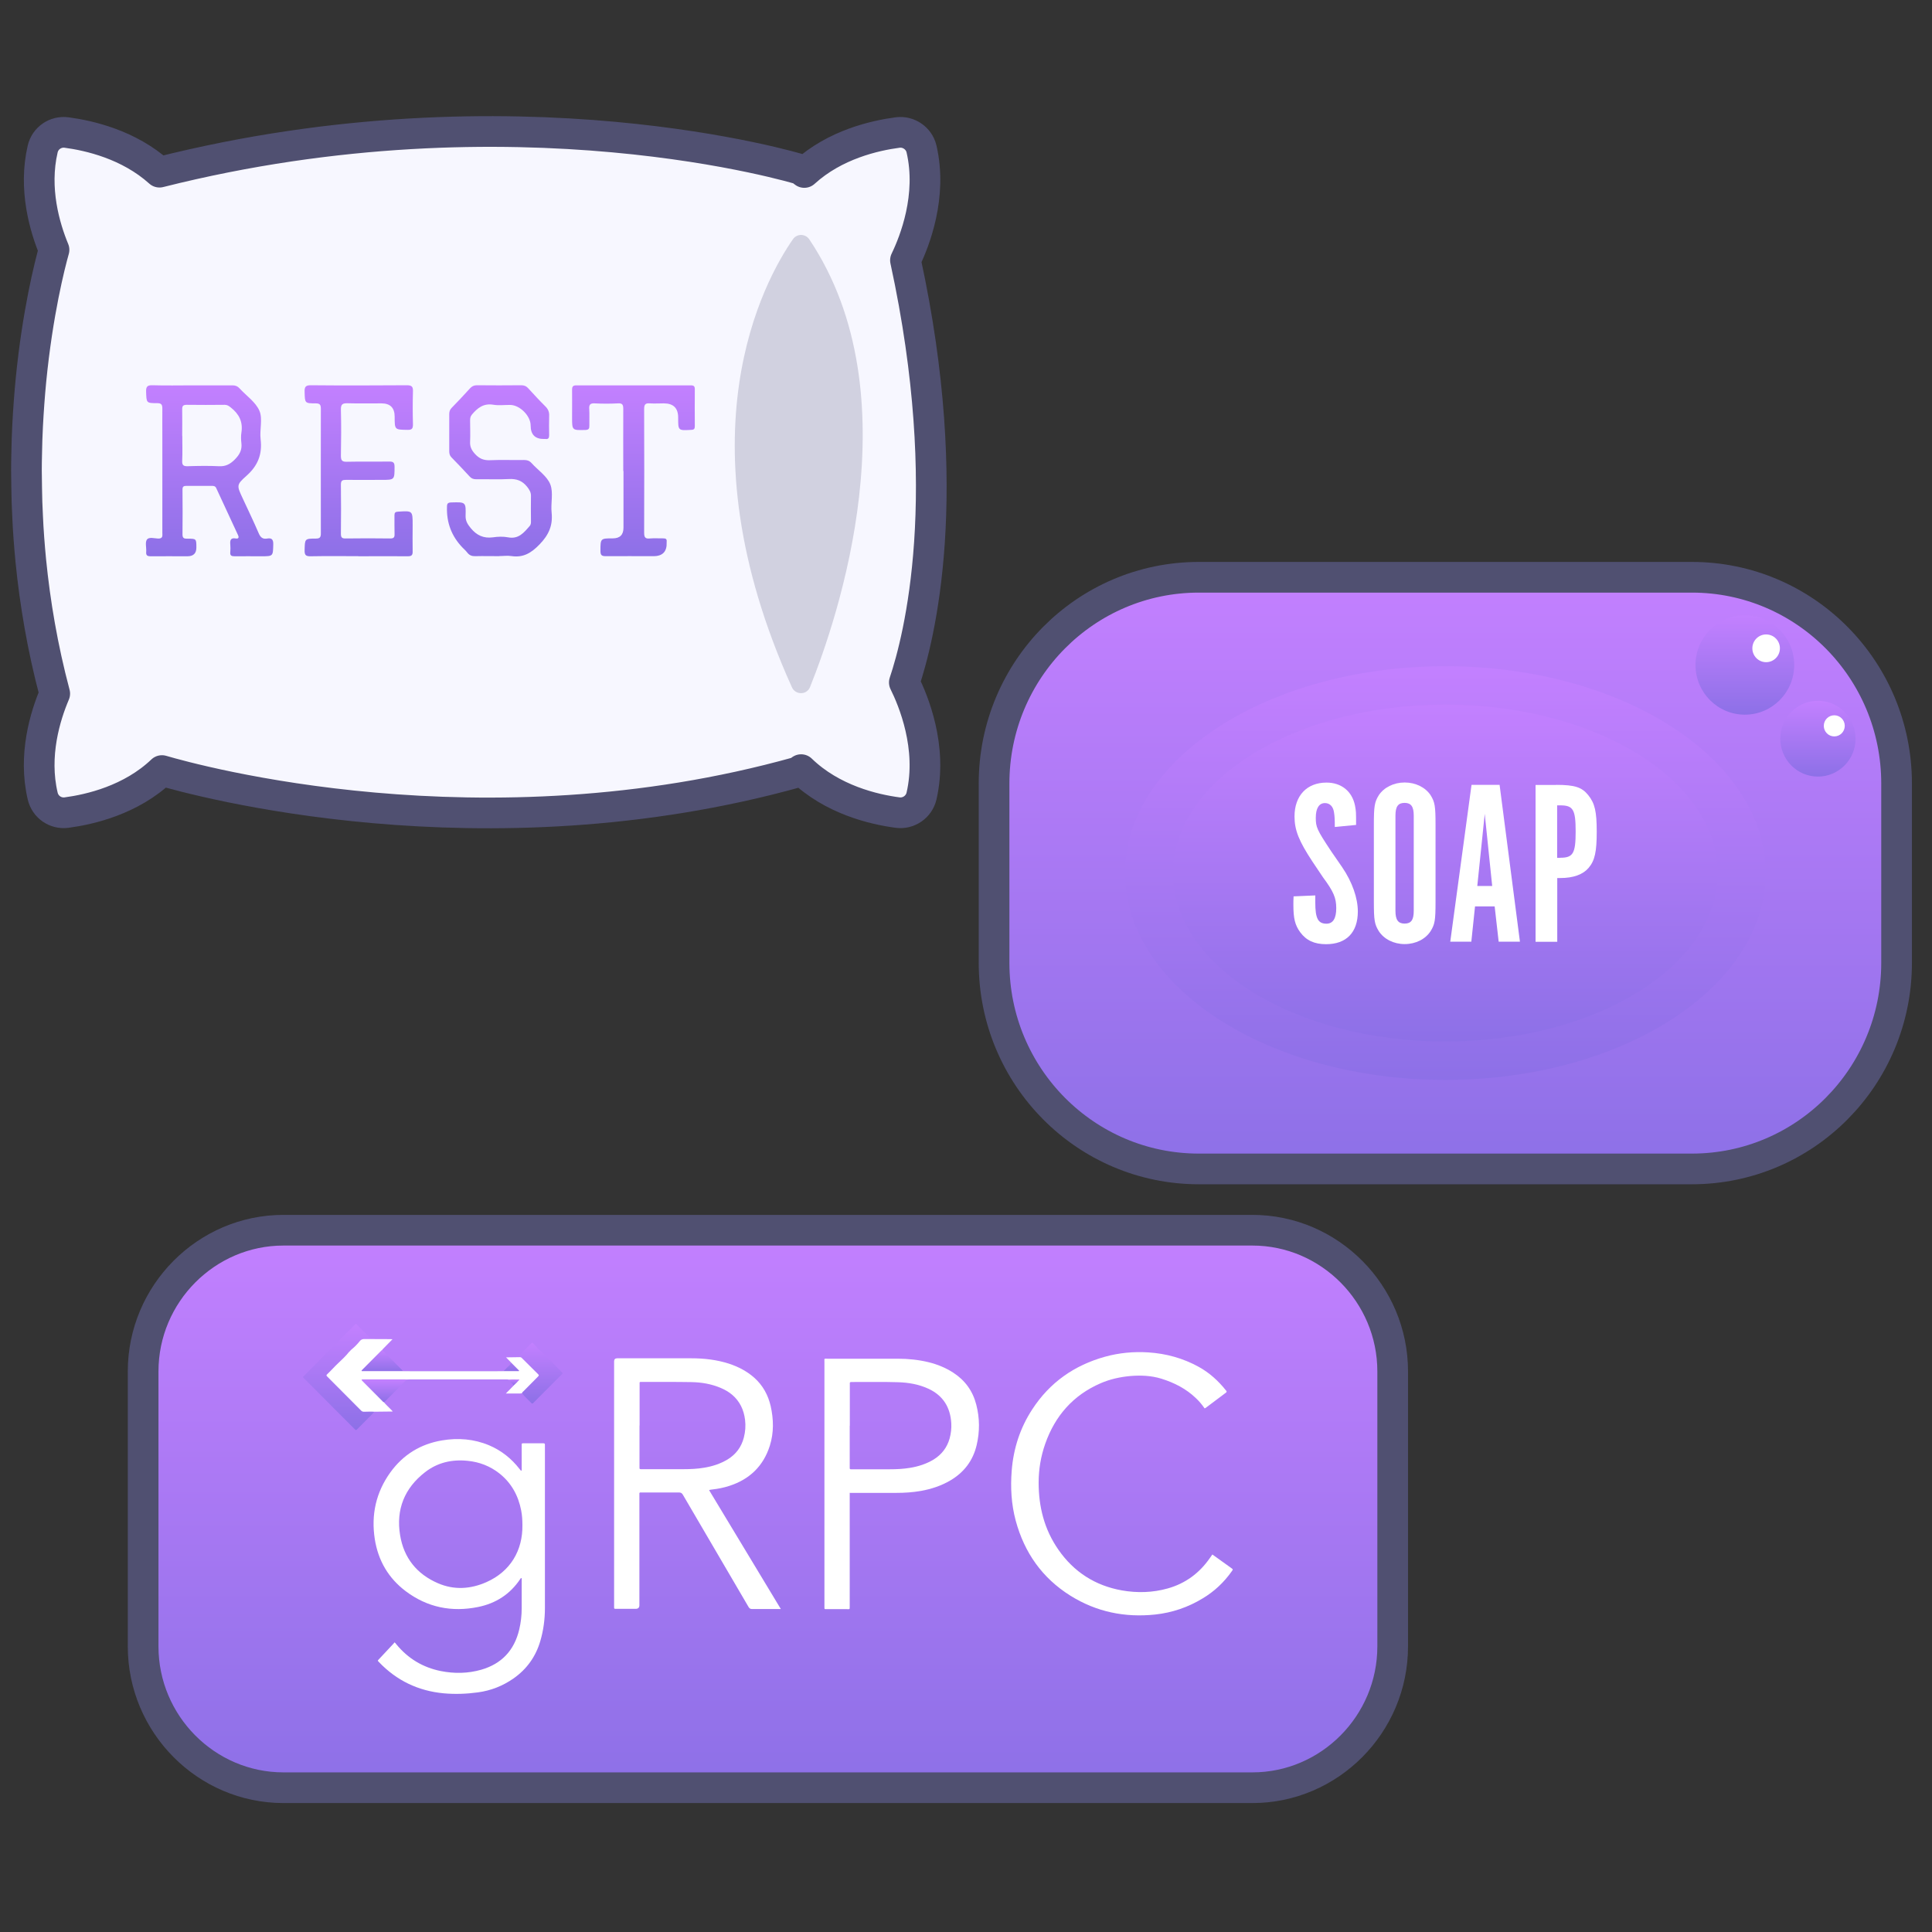 <svg xmlns="http://www.w3.org/2000/svg" width="250" height="250" viewBox="0 0 250 250" fill="none"><rect x="0" y="0" width="250" height="250" fill="#333333" stroke="none"/><path d="M117.003 88.298C118.134 90.576 120.714 96.671 119.225 103.021C118.892 104.427 117.549 105.338 116.139 105.151C113.079 104.749 107.679 103.49 103.649 99.591L103.236 99.9C62.454 111.3 25.104 100.931 20.954 99.699C16.95 103.517 11.616 104.749 8.61 105.138C7.2 105.325 5.857 104.414 5.524 103.007C4.287 97.716 5.857 92.612 7.081 89.732C-0.475 61.385 5.804 36.548 6.987 32.301C5.777 29.381 4.314 24.398 5.524 19.24C5.843 17.873 7.187 16.949 8.597 17.137C11.537 17.525 16.657 18.691 20.621 22.281C66.791 10.653 103.542 21.906 103.542 21.906L104.074 22.308C108.038 18.704 113.199 17.525 116.152 17.137C117.562 16.949 118.905 17.86 119.238 19.267C120.661 25.349 118.36 31.203 117.163 33.681C123.734 63.93 118.919 82.645 117.017 88.298H117.003Z" fill="#F7F7FF"></path><path d="M102.611 30.948C98.9 36.28 87.766 56.388 102.478 88.941C102.943 89.959 104.406 89.946 104.819 88.901C108.357 80.1 118.253 51.163 104.725 30.975C104.22 30.225 103.129 30.212 102.611 30.948Z" fill="#D1D1E0"></path><path d="M24.878 49.864C26.607 49.864 28.35 49.864 30.079 49.864C30.465 49.864 30.744 49.971 30.997 50.253C31.875 51.217 33.099 52.034 33.577 53.173C34.016 54.218 33.577 55.611 33.724 56.83C33.963 58.786 33.364 60.273 31.875 61.586C30.558 62.751 30.651 62.858 31.409 64.493C32.101 65.993 32.832 67.494 33.484 69.021C33.71 69.543 34.003 69.784 34.548 69.691C35.147 69.584 35.373 69.784 35.36 70.441C35.32 71.968 35.36 71.981 33.83 71.981C32.673 71.981 31.516 71.968 30.358 71.981C29.946 71.981 29.747 71.888 29.8 71.432C29.826 71.111 29.826 70.776 29.8 70.454C29.747 69.918 29.84 69.557 30.505 69.677C30.877 69.744 30.944 69.543 30.797 69.235C29.853 67.212 28.909 65.176 27.977 63.153C27.858 62.899 27.658 62.872 27.432 62.872C26.328 62.872 25.224 62.872 24.107 62.872C23.761 62.872 23.615 62.966 23.615 63.341C23.628 65.283 23.641 67.226 23.615 69.168C23.615 69.704 23.894 69.704 24.28 69.704C25.41 69.704 25.41 69.718 25.41 70.856C25.41 71.606 25.024 71.981 24.253 71.981C22.67 71.981 21.087 71.968 19.504 71.981C19.039 71.981 18.879 71.861 18.919 71.392C18.959 70.87 18.76 70.213 18.999 69.838C19.278 69.436 19.983 69.677 20.489 69.691C21.114 69.691 21.008 69.289 21.008 68.927C21.008 64.788 21.008 60.661 21.008 56.522C21.008 55.316 20.994 54.097 21.008 52.892C21.008 52.396 20.914 52.168 20.356 52.168C18.919 52.168 18.959 52.141 18.906 50.708C18.879 50.011 19.079 49.824 19.77 49.851C21.473 49.904 23.189 49.864 24.905 49.864H24.878ZM23.588 56.375C23.588 57.46 23.628 58.545 23.575 59.63C23.548 60.219 23.761 60.34 24.306 60.327C25.636 60.286 26.98 60.26 28.297 60.327C29.188 60.38 29.773 60.072 30.385 59.456C30.997 58.84 31.343 58.223 31.236 57.339C31.183 56.897 31.17 56.428 31.236 55.986C31.462 54.593 30.93 53.562 29.866 52.731C29.613 52.53 29.414 52.383 29.081 52.383C27.445 52.396 25.809 52.409 24.173 52.383C23.708 52.383 23.561 52.517 23.575 52.985C23.601 54.124 23.575 55.249 23.575 56.388L23.588 56.375Z" fill="url(#paint0_linear_5955_20337)"></path><path d="M46.373 71.968C44.312 71.968 42.25 71.941 40.188 71.981C39.536 71.995 39.403 71.794 39.417 71.178C39.456 69.718 39.417 69.691 40.893 69.691C41.412 69.691 41.518 69.49 41.518 69.021C41.518 63.649 41.505 58.277 41.518 52.905C41.518 52.396 41.412 52.195 40.853 52.195C39.43 52.195 39.456 52.168 39.417 50.721C39.39 50.038 39.563 49.837 40.268 49.851C44.391 49.891 48.528 49.877 52.651 49.851C53.29 49.851 53.463 50.038 53.436 50.654C53.396 52.061 53.396 53.481 53.436 54.888C53.436 55.41 53.356 55.638 52.745 55.624C51.069 55.598 51.069 55.624 51.069 53.923C51.069 52.771 50.497 52.195 49.353 52.195C47.89 52.195 46.426 52.222 44.977 52.182C44.338 52.168 44.099 52.302 44.112 52.999C44.165 54.995 44.152 56.991 44.112 58.974C44.112 59.55 44.245 59.764 44.857 59.751C46.693 59.71 48.528 59.751 50.364 59.724C50.882 59.724 51.055 59.844 51.055 60.394C51.055 62.095 51.055 62.095 49.379 62.095C47.85 62.095 46.307 62.108 44.777 62.095C44.325 62.095 44.112 62.162 44.112 62.698C44.139 64.814 44.139 66.931 44.112 69.061C44.112 69.503 44.218 69.691 44.697 69.677C46.639 69.65 48.568 69.65 50.51 69.677C50.949 69.677 51.069 69.53 51.055 69.115C51.029 68.311 51.055 67.494 51.042 66.69C51.042 66.328 51.162 66.221 51.521 66.208C53.396 66.087 53.396 66.074 53.396 67.949C53.396 69.088 53.37 70.227 53.396 71.352C53.41 71.861 53.237 71.981 52.758 71.981C50.616 71.955 48.475 71.981 46.347 71.981L46.373 71.968Z" fill="url(#paint1_linear_5955_20337)"></path><path d="M64.609 71.968C63.572 71.968 62.548 71.941 61.51 71.968C61.071 71.981 60.739 71.861 60.473 71.513C60.286 71.272 60.06 71.07 59.848 70.856C58.438 69.391 57.768 67.632 57.839 65.578C57.839 65.149 57.959 65.029 58.398 65.015C60.26 64.962 60.3 64.948 60.247 66.757C60.233 67.427 60.513 67.842 60.912 68.338C61.683 69.275 62.574 69.691 63.785 69.53C64.423 69.436 65.115 69.409 65.74 69.53C67.11 69.798 67.802 68.914 68.547 68.056C68.733 67.842 68.706 67.588 68.706 67.346C68.706 66.315 68.68 65.283 68.706 64.238C68.733 63.716 68.507 63.368 68.201 62.979C67.576 62.202 66.844 61.934 65.847 61.988C64.437 62.068 63.027 61.988 61.617 62.015C61.258 62.015 61.005 61.921 60.765 61.653C59.994 60.822 59.222 59.992 58.424 59.188C58.185 58.947 58.132 58.692 58.132 58.371C58.132 56.777 58.132 55.196 58.132 53.602C58.132 53.28 58.198 53.039 58.424 52.798C59.236 51.967 60.034 51.123 60.805 50.266C61.058 49.985 61.324 49.851 61.71 49.851C63.625 49.877 65.541 49.864 67.443 49.851C67.828 49.851 68.094 49.958 68.361 50.253C69.092 51.056 69.824 51.847 70.595 52.61C70.941 52.959 71.087 53.334 71.061 53.829C71.034 54.66 71.047 55.49 71.061 56.321C71.061 56.669 70.954 56.857 70.582 56.803C70.529 56.803 70.475 56.803 70.436 56.803C69.256 56.83 68.666 56.25 68.666 55.062C68.666 53.803 67.257 52.396 65.993 52.396C65.261 52.396 64.516 52.49 63.811 52.369C62.574 52.168 61.79 52.785 61.058 53.655C60.858 53.896 60.832 54.138 60.832 54.419C60.832 55.33 60.872 56.241 60.832 57.138C60.792 57.795 61.018 58.25 61.457 58.733C62.016 59.349 62.601 59.59 63.426 59.55C64.889 59.483 66.339 59.55 67.802 59.523C68.214 59.523 68.507 59.617 68.786 59.925C69.611 60.849 70.781 61.599 71.207 62.671C71.633 63.743 71.247 65.109 71.38 66.328C71.553 68.003 71.007 69.222 69.81 70.454C68.733 71.566 67.709 72.182 66.179 71.955C65.66 71.874 65.128 71.955 64.596 71.955L64.609 71.968Z" fill="url(#paint2_linear_5955_20337)"></path><path d="M80.651 60.956C80.651 58.277 80.638 55.611 80.651 52.932C80.651 52.396 80.558 52.155 79.96 52.195C78.962 52.249 77.951 52.249 76.94 52.195C76.342 52.168 76.209 52.396 76.249 52.932C76.289 53.642 76.249 54.338 76.262 55.048C76.275 55.45 76.195 55.624 75.743 55.638C74.027 55.678 74.027 55.705 74.027 53.99C74.027 52.798 74.041 51.619 74.027 50.427C74.027 49.998 74.16 49.864 74.586 49.864C79.521 49.864 84.456 49.864 89.391 49.864C89.79 49.864 89.909 49.985 89.909 50.373C89.896 51.967 89.896 53.548 89.909 55.142C89.909 55.49 89.816 55.611 89.444 55.624C87.741 55.718 87.754 55.732 87.754 54.03C87.754 52.807 87.134 52.195 85.892 52.195C85.294 52.195 84.682 52.235 84.083 52.195C83.458 52.141 83.352 52.396 83.352 52.959C83.365 58.277 83.378 63.609 83.352 68.927C83.352 69.516 83.485 69.744 84.097 69.677C84.668 69.624 85.254 69.677 85.826 69.664C86.145 69.664 86.305 69.744 86.265 70.093C86.265 70.119 86.265 70.146 86.265 70.173C86.318 71.37 85.75 71.968 84.562 71.968C82.5 71.968 80.439 71.955 78.377 71.968C77.858 71.968 77.698 71.834 77.698 71.298C77.698 69.664 77.698 69.664 79.295 69.664C80.217 69.664 80.678 69.204 80.678 68.284C80.678 65.832 80.678 63.394 80.678 60.943L80.651 60.956Z" fill="url(#paint3_linear_5955_20337)"></path><path d="M218.919 74.701H155.125C140.492 74.701 128.629 86.648 128.629 101.387V124.576C128.629 139.314 140.492 151.261 155.125 151.261H218.919C233.552 151.261 245.415 139.314 245.415 124.576V101.387C245.415 86.648 233.552 74.701 218.919 74.701Z" fill="url(#paint4_linear_5955_20337)"></path><path d="M225.783 92.478C229.309 92.478 232.168 89.599 232.168 86.048C232.168 82.496 229.309 79.617 225.783 79.617C222.257 79.617 219.398 82.496 219.398 86.048C219.398 89.599 222.257 92.478 225.783 92.478Z" fill="url(#paint5_linear_5955_20337)"></path><path d="M228.536 85.686C229.521 85.686 230.319 84.882 230.319 83.891C230.319 82.899 229.521 82.096 228.536 82.096C227.552 82.096 226.754 82.899 226.754 83.891C226.754 84.882 227.552 85.686 228.536 85.686Z" fill="white"></path><path d="M235.239 100.489C237.928 100.489 240.108 98.294 240.108 95.586C240.108 92.878 237.928 90.683 235.239 90.683C232.551 90.683 230.371 92.878 230.371 95.586C230.371 98.294 232.551 100.489 235.239 100.489Z" fill="url(#paint6_linear_5955_20337)"></path><path d="M237.355 95.291C238.104 95.291 238.712 94.679 238.712 93.925C238.712 93.17 238.104 92.558 237.355 92.558C236.605 92.558 235.998 93.17 235.998 93.925C235.998 94.679 236.605 95.291 237.355 95.291Z" fill="white"></path><path d="M187.021 139.74C209.912 139.74 228.469 127.757 228.469 112.974C228.469 98.192 209.912 86.208 187.021 86.208C164.131 86.208 145.574 98.192 145.574 112.974C145.574 127.757 164.131 139.74 187.021 139.74Z" fill="url(#paint7_linear_5955_20337)"></path><path d="M187.023 134.77C206.483 134.77 222.258 125.012 222.258 112.974C222.258 100.937 206.483 91.178 187.023 91.178C167.563 91.178 151.787 100.937 151.787 112.974C151.787 125.012 167.563 134.77 187.023 134.77Z" fill="url(#paint8_linear_5955_20337)"></path><path d="M170.196 115.868V116.752C170.196 118.855 170.556 119.525 171.646 119.525C172.498 119.525 172.91 118.829 172.91 117.516C172.91 116.203 172.577 115.386 171.194 113.524L169.811 111.461C168.095 108.848 167.51 107.442 167.51 105.647C167.51 102.967 169.106 101.266 171.646 101.266C173.548 101.266 174.945 102.364 175.331 104.213C175.477 104.977 175.477 105.071 175.477 106.745L172.724 107.013C172.724 105.981 172.697 105.62 172.631 105.191C172.538 104.374 172.085 103.918 171.447 103.918C170.689 103.918 170.263 104.588 170.263 105.807C170.263 107.026 170.383 107.335 172.258 110.161L173.681 112.224C174.985 114.14 175.703 116.216 175.703 117.944C175.703 120.651 174.227 122.178 171.593 122.178C170.077 122.178 169.026 121.695 168.241 120.624C167.576 119.713 167.363 118.855 167.363 117.087C167.363 116.658 167.363 116.484 167.39 115.989L170.17 115.868H170.196Z" fill="white"></path><path d="M185.758 116.685C185.758 119.123 185.665 119.606 185.12 120.49C184.455 121.521 183.191 122.164 181.768 122.164C180.345 122.164 179.081 121.521 178.416 120.49C177.87 119.606 177.777 119.097 177.777 116.685V106.705C177.777 104.307 177.87 103.784 178.416 102.9C179.081 101.896 180.345 101.253 181.768 101.253C183.191 101.253 184.455 101.896 185.12 102.9C185.665 103.784 185.758 104.294 185.758 106.705V116.685ZM182.938 105.539C182.938 104.387 182.606 103.892 181.754 103.892C180.903 103.892 180.571 104.374 180.571 105.539V117.864C180.571 119.016 180.903 119.512 181.754 119.512C182.606 119.512 182.938 119.03 182.938 117.864V105.539Z" fill="white"></path><path d="M190.376 121.856H187.662L190.415 101.561H194.047L196.68 121.856H193.927L193.408 117.288H190.868L190.389 121.856H190.376ZM192.131 105.245L191.16 114.649H193.089L192.118 105.245H192.131Z" fill="white"></path><path d="M201.348 101.561C203.796 101.561 204.7 101.869 205.525 102.9C206.376 103.959 206.616 105.03 206.616 107.616C206.616 110.201 206.376 111.353 205.565 112.305C204.833 113.162 203.596 113.617 201.907 113.617H201.508V121.87H198.701V101.574H201.361L201.348 101.561ZM201.894 110.992C203.556 110.992 203.889 110.442 203.889 107.589C203.889 104.736 203.556 104.213 201.894 104.213H201.494V111.005H201.894V110.992Z" fill="white"></path><path d="M162.041 159.178H36.662C26.635 159.178 18.506 167.365 18.506 177.465V213.045C18.506 223.144 26.635 231.331 36.662 231.331H162.041C172.069 231.331 180.198 223.144 180.198 213.045V177.465C180.198 167.365 172.069 159.178 162.041 159.178Z" fill="url(#paint9_linear_5955_20337)"></path><path d="M91.769 192.844C94.855 197.974 97.941 203.065 101.04 208.209H100.707C99.577 208.209 98.446 208.209 97.329 208.209C97.103 208.209 96.983 208.142 96.863 207.941C94.03 203.105 91.197 198.269 88.364 193.42C88.244 193.205 88.097 193.125 87.858 193.125C86.275 193.125 84.679 193.125 83.096 193.125C83.03 193.125 82.976 193.125 82.91 193.125C82.764 193.112 82.724 193.178 82.737 193.312C82.737 193.379 82.737 193.46 82.737 193.527C82.737 198.256 82.737 202.985 82.737 207.714C82.737 208.026 82.577 208.182 82.258 208.182C81.407 208.182 80.569 208.182 79.718 208.182C79.465 208.182 79.465 208.182 79.465 207.928C79.465 207.888 79.465 207.848 79.465 207.807C79.465 197.251 79.465 186.708 79.465 176.152C79.465 175.902 79.593 175.772 79.851 175.763C83.056 175.763 86.262 175.763 89.468 175.763C91.13 175.763 92.753 175.951 94.336 176.46C95.546 176.862 96.664 177.438 97.621 178.295C98.712 179.273 99.39 180.506 99.723 181.939C100.109 183.654 100.149 185.382 99.617 187.07C98.778 189.722 96.983 191.437 94.349 192.281C93.644 192.509 92.913 192.656 92.181 192.736C92.061 192.736 91.942 192.777 91.782 192.803L91.769 192.844ZM82.75 184.457C82.75 186.226 82.75 187.981 82.75 189.749C82.75 189.816 82.75 189.896 82.75 189.963C82.75 190.071 82.803 190.111 82.91 190.111C82.976 190.111 83.056 190.111 83.123 190.111C84.905 190.111 86.688 190.111 88.483 190.111C89.361 190.111 90.239 190.071 91.104 189.923C92.181 189.749 93.219 189.414 94.15 188.851C95.227 188.195 95.932 187.257 96.251 186.025C96.451 185.261 96.504 184.498 96.411 183.721C96.251 182.435 95.733 181.323 94.735 180.479C94.296 180.104 93.79 179.822 93.258 179.595C92.061 179.086 90.798 178.871 89.507 178.844C87.339 178.804 85.171 178.831 82.99 178.818H82.963C82.817 178.804 82.737 178.844 82.764 179.005C82.764 179.072 82.764 179.126 82.764 179.193C82.764 180.948 82.764 182.703 82.764 184.457H82.75Z" fill="white"></path><path d="M67.467 204.19C67.374 204.204 67.361 204.271 67.321 204.324C66.004 206.294 64.168 207.472 61.881 207.941C58.462 208.638 55.297 208.008 52.49 205.892C50.255 204.204 48.938 201.94 48.499 199.167C48.007 196.019 48.646 193.111 50.521 190.513C52.184 188.222 54.419 186.855 57.199 186.387C59.274 186.038 61.322 186.199 63.277 187.016C64.86 187.686 66.164 188.717 67.228 190.084C67.281 190.164 67.347 190.231 67.401 190.298C67.401 190.298 67.441 190.298 67.481 190.298C67.52 190.204 67.507 190.097 67.507 190.004C67.507 188.999 67.507 188.007 67.507 187.003C67.507 186.762 67.507 186.762 67.733 186.762C68.585 186.762 69.449 186.762 70.3 186.762C70.46 186.762 70.527 186.802 70.513 186.976C70.513 187.03 70.513 187.083 70.513 187.137C70.513 194.116 70.513 201.082 70.513 208.062C70.513 209.522 70.327 210.955 69.915 212.349C69.329 214.358 68.172 215.979 66.456 217.185C65.06 218.163 63.517 218.766 61.841 218.993C60.364 219.194 58.888 219.248 57.411 219.114C54.126 218.806 51.319 217.466 49.032 215.068C48.859 214.881 48.832 214.907 49.032 214.706C49.683 214.023 50.322 213.327 50.96 212.643C51 212.603 51.013 212.55 51.027 212.523C51.173 212.59 51.226 212.697 51.279 212.764C52.796 214.613 54.711 215.765 57.039 216.234C58.795 216.582 60.55 216.555 62.28 216.059C64.913 215.296 66.549 213.554 67.188 210.862C67.401 209.964 67.507 209.04 67.507 208.115C67.507 206.87 67.507 205.637 67.507 204.391C67.507 204.338 67.534 204.271 67.467 204.204V204.19ZM67.6 197.331C67.6 196.702 67.56 196.072 67.441 195.456C67.068 193.527 66.177 191.892 64.621 190.66C63.41 189.709 62.027 189.173 60.484 189.026C58.462 188.825 56.613 189.253 55.004 190.499C52.343 192.562 51.226 195.322 51.772 198.644C52.25 201.591 53.94 203.695 56.68 204.874C58.768 205.771 60.883 205.637 62.945 204.726C66.057 203.346 67.653 200.613 67.6 197.331Z" fill="white"></path><path d="M155.868 182.234C155.549 181.765 155.177 181.323 154.764 180.934C153.487 179.702 151.958 178.925 150.282 178.402C148.978 178 147.635 177.947 146.291 178.054C144.948 178.175 143.657 178.456 142.42 178.992C138.869 180.532 136.528 183.198 135.251 186.829C134.679 188.463 134.4 190.138 134.4 191.866C134.4 195 135.145 197.921 136.94 200.506C138.949 203.413 141.715 205.182 145.174 205.798C147.156 206.146 149.151 206.093 151.106 205.543C153.394 204.9 155.203 203.561 156.56 201.605C156.666 201.457 156.759 201.31 156.879 201.149C156.959 201.203 157.039 201.257 157.105 201.31C157.85 201.846 158.582 202.368 159.327 202.904C159.566 203.078 159.566 203.078 159.393 203.32C158.382 204.753 157.132 205.932 155.629 206.829C153.74 207.981 151.692 208.678 149.484 208.919C145.56 209.335 141.875 208.584 138.51 206.481C134.865 204.204 132.551 200.908 131.433 196.769C130.862 194.652 130.742 192.482 130.915 190.298C131.141 187.431 132.005 184.766 133.575 182.368C135.836 178.885 139.029 176.661 142.979 175.562C144.815 175.053 146.69 174.879 148.592 175C150.893 175.147 153.088 175.75 155.123 176.875C156.507 177.639 157.651 178.684 158.635 179.916C158.715 180.023 158.794 180.09 158.635 180.211C157.744 180.867 156.852 181.537 155.975 182.207C155.961 182.207 155.935 182.207 155.895 182.234H155.868Z" fill="white"></path><path d="M109.953 193.152V193.567C109.953 198.323 109.953 203.078 109.953 207.848C109.953 208.29 109.98 208.223 109.594 208.223C108.703 208.223 107.798 208.223 106.907 208.223C106.681 208.223 106.681 208.223 106.681 208.008C106.681 207.941 106.681 207.888 106.681 207.821C106.681 197.278 106.681 186.748 106.681 176.205C106.681 175.75 106.601 175.817 107.08 175.817C110.113 175.817 113.132 175.817 116.165 175.817C117.521 175.817 118.852 175.951 120.168 176.272C121.312 176.554 122.39 176.996 123.374 177.639C124.89 178.63 125.875 179.996 126.327 181.751C126.779 183.493 126.792 185.248 126.38 186.989C125.901 189.026 124.731 190.539 122.948 191.584C121.778 192.268 120.501 192.683 119.171 192.924C118.107 193.111 117.043 193.178 115.965 193.178C114.09 193.178 112.201 193.178 110.325 193.178H109.98L109.953 193.152ZM109.953 184.484C109.953 186.239 109.953 187.994 109.953 189.749C109.953 189.816 109.953 189.896 109.953 189.963C109.953 190.084 109.993 190.138 110.126 190.124C110.192 190.124 110.246 190.124 110.312 190.124C111.922 190.124 113.531 190.124 115.14 190.124C116.018 190.124 116.896 190.084 117.761 189.937C118.838 189.762 119.876 189.427 120.807 188.865C121.844 188.222 122.549 187.324 122.882 186.132C123.055 185.489 123.135 184.833 123.095 184.163C122.975 182.113 122.044 180.599 120.168 179.715C118.905 179.126 117.561 178.898 116.191 178.858C114.183 178.791 112.188 178.844 110.179 178.831C110.019 178.831 109.94 178.871 109.966 179.032C109.966 179.099 109.966 179.179 109.966 179.246C109.966 180.988 109.966 182.729 109.966 184.484H109.953Z" fill="white"></path><path d="M50.788 173.298C50.708 173.298 50.628 173.285 50.535 173.285C49.404 173.285 48.26 173.285 47.13 173.271C46.864 173.271 46.691 173.365 46.544 173.553C46.225 173.955 45.866 174.316 45.467 174.638C45.361 174.732 45.241 174.839 45.161 174.946C44.749 175.468 44.257 175.911 43.791 176.366C43.312 176.822 42.873 177.331 42.381 177.786C42.195 177.96 42.195 177.974 42.381 178.161C43.831 179.608 45.281 181.068 46.717 182.515C46.837 182.636 46.944 182.676 47.103 182.676C47.555 182.676 47.994 182.649 48.447 182.676C48.074 183.104 47.662 183.48 47.263 183.895C46.917 184.243 46.571 184.591 46.225 184.94C46.066 185.087 46.066 185.1 45.906 184.94C44.988 184.015 44.07 183.104 43.153 182.18C41.916 180.934 40.665 179.688 39.428 178.442C39.149 178.161 39.149 178.215 39.428 177.947C40.812 176.554 42.208 175.147 43.592 173.754C44.323 173.017 45.068 172.267 45.8 171.53C46.066 171.262 46.039 171.249 46.305 171.53C46.81 172.039 47.316 172.535 47.808 173.044C47.941 173.178 48.074 173.245 48.274 173.245C49.032 173.245 49.777 173.245 50.535 173.245C50.628 173.245 50.721 173.218 50.801 173.271C50.801 173.271 50.801 173.285 50.801 173.298C50.801 173.298 50.788 173.312 50.774 173.325L50.788 173.298Z" fill="url(#paint10_linear_5955_20337)"></path><path d="M67.548 180.278C67.561 180.144 67.681 180.09 67.748 180.01C68.359 179.394 68.971 178.777 69.583 178.161C69.769 177.974 69.783 177.96 69.583 177.773C68.905 177.103 68.24 176.433 67.561 175.763C67.481 175.683 67.402 175.616 67.269 175.616C66.67 175.629 66.085 175.643 65.486 175.643C65.486 175.535 65.579 175.589 65.619 175.589C65.978 175.589 66.351 175.589 66.71 175.589C66.896 175.589 67.043 175.535 67.176 175.401C67.668 174.892 68.173 174.383 68.679 173.888C68.865 173.7 68.865 173.7 69.038 173.888C69.197 174.048 69.37 174.209 69.503 174.397C69.623 174.571 69.823 174.665 69.969 174.812C70.9 175.736 71.818 176.661 72.736 177.599C72.762 177.625 72.775 177.652 72.802 177.679C72.802 177.773 72.722 177.813 72.669 177.866C71.472 179.072 70.275 180.264 69.078 181.47C69.038 181.51 68.998 181.537 68.971 181.577C68.905 181.644 68.852 181.631 68.785 181.577C68.373 181.149 67.921 180.76 67.548 180.291V180.278Z" fill="url(#paint11_linear_5955_20337)"></path><path d="M66.177 176.353C66.51 176.688 66.842 177.022 67.188 177.371C67.188 177.398 67.175 177.411 67.161 177.438C60.378 177.465 53.594 177.438 46.824 177.438C46.77 177.357 46.824 177.317 46.85 177.29C47.688 176.446 48.539 175.602 49.377 174.758C49.404 174.732 49.431 174.732 49.457 174.718C49.564 174.772 49.63 174.866 49.71 174.946C50.455 175.683 51.186 176.433 51.918 177.17C52.078 177.331 52.237 177.585 52.463 177.585C56.6 177.585 60.644 177.558 64.78 177.572C64.993 177.572 65.259 177.344 65.406 177.183C65.645 176.902 65.964 176.674 66.177 176.366V176.353Z" fill="url(#paint12_linear_5955_20337)"></path><path d="M49.683 181.457C49.603 181.457 49.564 181.376 49.51 181.336C48.646 180.465 47.768 179.581 46.903 178.71C46.863 178.67 46.824 178.617 46.797 178.576C46.837 178.496 46.89 178.509 46.943 178.509C48.779 178.509 50.614 178.509 52.45 178.509C52.503 178.509 52.556 178.509 52.61 178.523C52.543 178.603 52.477 178.684 52.397 178.751C51.572 179.581 50.747 180.412 49.923 181.242C49.843 181.309 49.763 181.376 49.697 181.457H49.683Z" fill="url(#paint13_linear_5955_20337)"></path><path d="M65.791 178.523C66.243 178.483 66.695 178.523 67.214 178.509C66.948 178.818 66.709 179.059 66.456 179.286C66.39 179.099 66.217 179.005 66.097 178.871C66.004 178.751 65.871 178.67 65.791 178.536V178.523Z" fill="url(#paint14_linear_5955_20337)"></path><path d="M66.178 176.353C65.952 176.112 65.713 175.884 65.486 175.643C66.085 175.643 66.67 175.629 67.269 175.616C67.402 175.616 67.482 175.669 67.561 175.763C68.24 176.433 68.905 177.103 69.583 177.773C69.769 177.96 69.769 177.96 69.583 178.161C68.971 178.777 68.359 179.394 67.748 180.01C67.668 180.09 67.561 180.144 67.548 180.278C67.468 180.291 67.388 180.318 67.309 180.318C66.723 180.318 66.125 180.318 65.46 180.318C65.832 179.943 66.151 179.608 66.471 179.286C66.723 179.059 66.963 178.818 67.229 178.509C66.71 178.509 66.258 178.483 65.806 178.523C65.686 178.483 65.553 178.496 65.433 178.496C61.283 178.496 57.133 178.496 52.97 178.496C52.85 178.496 52.717 178.496 52.597 178.509C52.544 178.509 52.491 178.496 52.438 178.496C50.602 178.496 48.767 178.496 46.931 178.496C46.878 178.496 46.825 178.483 46.785 178.563C46.825 178.603 46.851 178.657 46.891 178.697C47.756 179.568 48.633 180.452 49.498 181.323C49.551 181.376 49.591 181.443 49.671 181.443C49.95 181.778 50.283 182.073 50.589 182.394C50.655 182.461 50.722 182.542 50.828 182.649C50.004 182.649 49.219 182.662 48.447 182.676C47.995 182.636 47.556 182.676 47.104 182.676C46.944 182.676 46.825 182.636 46.718 182.515C45.268 181.055 43.818 179.608 42.382 178.161C42.196 177.974 42.196 177.96 42.382 177.786C42.861 177.331 43.3 176.822 43.792 176.366C44.271 175.911 44.749 175.468 45.162 174.946C45.255 174.839 45.361 174.732 45.468 174.638C45.867 174.316 46.226 173.955 46.545 173.553C46.691 173.365 46.864 173.271 47.13 173.271C48.261 173.285 49.405 173.285 50.536 173.285C50.615 173.285 50.695 173.285 50.788 173.298C50.376 173.714 49.964 174.142 49.551 174.558C49.511 174.598 49.458 174.638 49.445 174.705C49.418 174.718 49.392 174.732 49.365 174.745C48.527 175.589 47.676 176.433 46.838 177.277C46.798 177.317 46.758 177.357 46.811 177.424C53.582 177.424 60.365 177.451 67.149 177.424C67.149 177.398 67.162 177.384 67.176 177.357C66.843 177.022 66.511 176.688 66.165 176.339L66.178 176.353Z" fill="white"></path><path d="M117.019 88.31C118.15 90.587 120.717 96.669 119.241 103.019C118.908 104.426 117.551 105.337 116.155 105.149C113.095 104.747 107.682 103.488 103.665 99.59L103.239 99.898C62.47 111.298 25.12 100.929 20.956 99.71C16.953 103.528 11.632 104.747 8.613 105.149C7.189 105.337 5.859 104.426 5.527 103.019C4.276 97.741 5.859 92.624 7.083 89.757C5.5 83.809 4.529 78.021 3.984 72.542C3.798 70.587 3.651 68.684 3.572 66.822C3.505 65.576 3.465 64.344 3.452 63.138C3.412 61.638 3.412 60.164 3.452 58.731C3.465 57.485 3.518 56.279 3.572 55.1C3.678 53.051 3.824 51.108 3.997 49.286C4.862 40.445 6.445 34.255 6.99 32.326C5.78 29.406 4.316 24.422 5.527 19.265C5.859 17.872 7.189 16.961 8.613 17.148C11.539 17.537 16.66 18.702 20.637 22.279C66.806 10.651 103.545 21.917 103.545 21.917L104.077 22.319C108.041 18.702 113.202 17.537 116.155 17.148C117.551 16.961 118.908 17.872 119.241 19.265C120.664 25.36 118.363 31.201 117.166 33.679C123.736 63.942 118.921 82.643 117.019 88.31Z" stroke="#505071" stroke-width="3.97" stroke-linecap="round" stroke-linejoin="round"></path><path d="M245.417 101.385V124.587C245.417 139.323 233.566 151.259 218.934 151.259H155.127C140.496 151.259 128.631 139.323 128.631 124.587V101.385C128.631 86.649 140.496 74.699 155.127 74.699H218.934C233.566 74.699 245.417 86.649 245.417 101.385Z" stroke="#505071" stroke-width="3.97" stroke-linecap="round" stroke-linejoin="round"></path><path d="M180.213 177.463V213.044C180.213 223.104 172.046 231.33 162.057 231.33H36.678C26.689 231.33 18.521 223.104 18.521 213.044V177.463C18.521 167.415 26.689 159.19 36.678 159.19H162.057C172.046 159.19 180.213 167.415 180.213 177.463Z" stroke="#505071" stroke-width="3.97" stroke-linecap="round" stroke-linejoin="round"></path><defs><linearGradient id="paint0_linear_5955_20337" x1="27.12" y1="49.848" x2="27.12" y2="71.981" gradientUnits="userSpaceOnUse"><stop stop-color="#C380FF"></stop><stop offset="1" stop-color="#8D70E7"></stop></linearGradient><linearGradient id="paint1_linear_5955_20337" x1="46.426" y1="49.85" x2="46.426" y2="71.982" gradientUnits="userSpaceOnUse"><stop stop-color="#C380FF"></stop><stop offset="1" stop-color="#8D70E7"></stop></linearGradient><linearGradient id="paint2_linear_5955_20337" x1="64.624" y1="49.851" x2="64.624" y2="72.002" gradientUnits="userSpaceOnUse"><stop stop-color="#C380FF"></stop><stop offset="1" stop-color="#8D70E7"></stop></linearGradient><linearGradient id="paint3_linear_5955_20337" x1="81.968" y1="49.864" x2="81.968" y2="71.968" gradientUnits="userSpaceOnUse"><stop stop-color="#C380FF"></stop><stop offset="1" stop-color="#8D70E7"></stop></linearGradient><linearGradient id="paint4_linear_5955_20337" x1="187.022" y1="74.701" x2="187.022" y2="151.261" gradientUnits="userSpaceOnUse"><stop stop-color="#C380FF"></stop><stop offset="1" stop-color="#8D70E7"></stop></linearGradient><linearGradient id="paint5_linear_5955_20337" x1="225.783" y1="79.617" x2="225.783" y2="92.478" gradientUnits="userSpaceOnUse"><stop stop-color="#C380FF"></stop><stop offset="1" stop-color="#8D70E7"></stop></linearGradient><linearGradient id="paint6_linear_5955_20337" x1="235.239" y1="90.683" x2="235.239" y2="100.489" gradientUnits="userSpaceOnUse"><stop stop-color="#C380FF"></stop><stop offset="1" stop-color="#8D70E7"></stop></linearGradient><linearGradient id="paint7_linear_5955_20337" x1="187.021" y1="86.208" x2="187.021" y2="139.74" gradientUnits="userSpaceOnUse"><stop stop-color="#C380FF"></stop><stop offset="1" stop-color="#8D70E7"></stop></linearGradient><linearGradient id="paint8_linear_5955_20337" x1="187.023" y1="91.178" x2="187.023" y2="134.77" gradientUnits="userSpaceOnUse"><stop stop-color="#C380FF"></stop><stop offset="1" stop-color="#8D70E7"></stop></linearGradient><linearGradient id="paint9_linear_5955_20337" x1="99.352" y1="159.178" x2="99.352" y2="231.331" gradientUnits="userSpaceOnUse"><stop stop-color="#C380FF"></stop><stop offset="1" stop-color="#8D70E7"></stop></linearGradient><linearGradient id="paint10_linear_5955_20337" x1="45.01" y1="171.324" x2="45.01" y2="185.055" gradientUnits="userSpaceOnUse"><stop stop-color="#C380FF"></stop><stop offset="1" stop-color="#8D70E7"></stop></linearGradient><linearGradient id="paint11_linear_5955_20337" x1="69.144" y1="173.747" x2="69.144" y2="181.623" gradientUnits="userSpaceOnUse"><stop stop-color="#C380FF"></stop><stop offset="1" stop-color="#8D70E7"></stop></linearGradient><linearGradient id="paint12_linear_5955_20337" x1="56.994" y1="174.718" x2="56.994" y2="177.585" gradientUnits="userSpaceOnUse"><stop stop-color="#C380FF"></stop><stop offset="1" stop-color="#8D70E7"></stop></linearGradient><linearGradient id="paint13_linear_5955_20337" x1="49.703" y1="178.509" x2="49.703" y2="181.457" gradientUnits="userSpaceOnUse"><stop stop-color="#C380FF"></stop><stop offset="1" stop-color="#8D70E7"></stop></linearGradient><linearGradient id="paint14_linear_5955_20337" x1="66.503" y1="178.504" x2="66.503" y2="179.286" gradientUnits="userSpaceOnUse"><stop stop-color="#C380FF"></stop><stop offset="1" stop-color="#8D70E7"></stop></linearGradient></defs></svg>